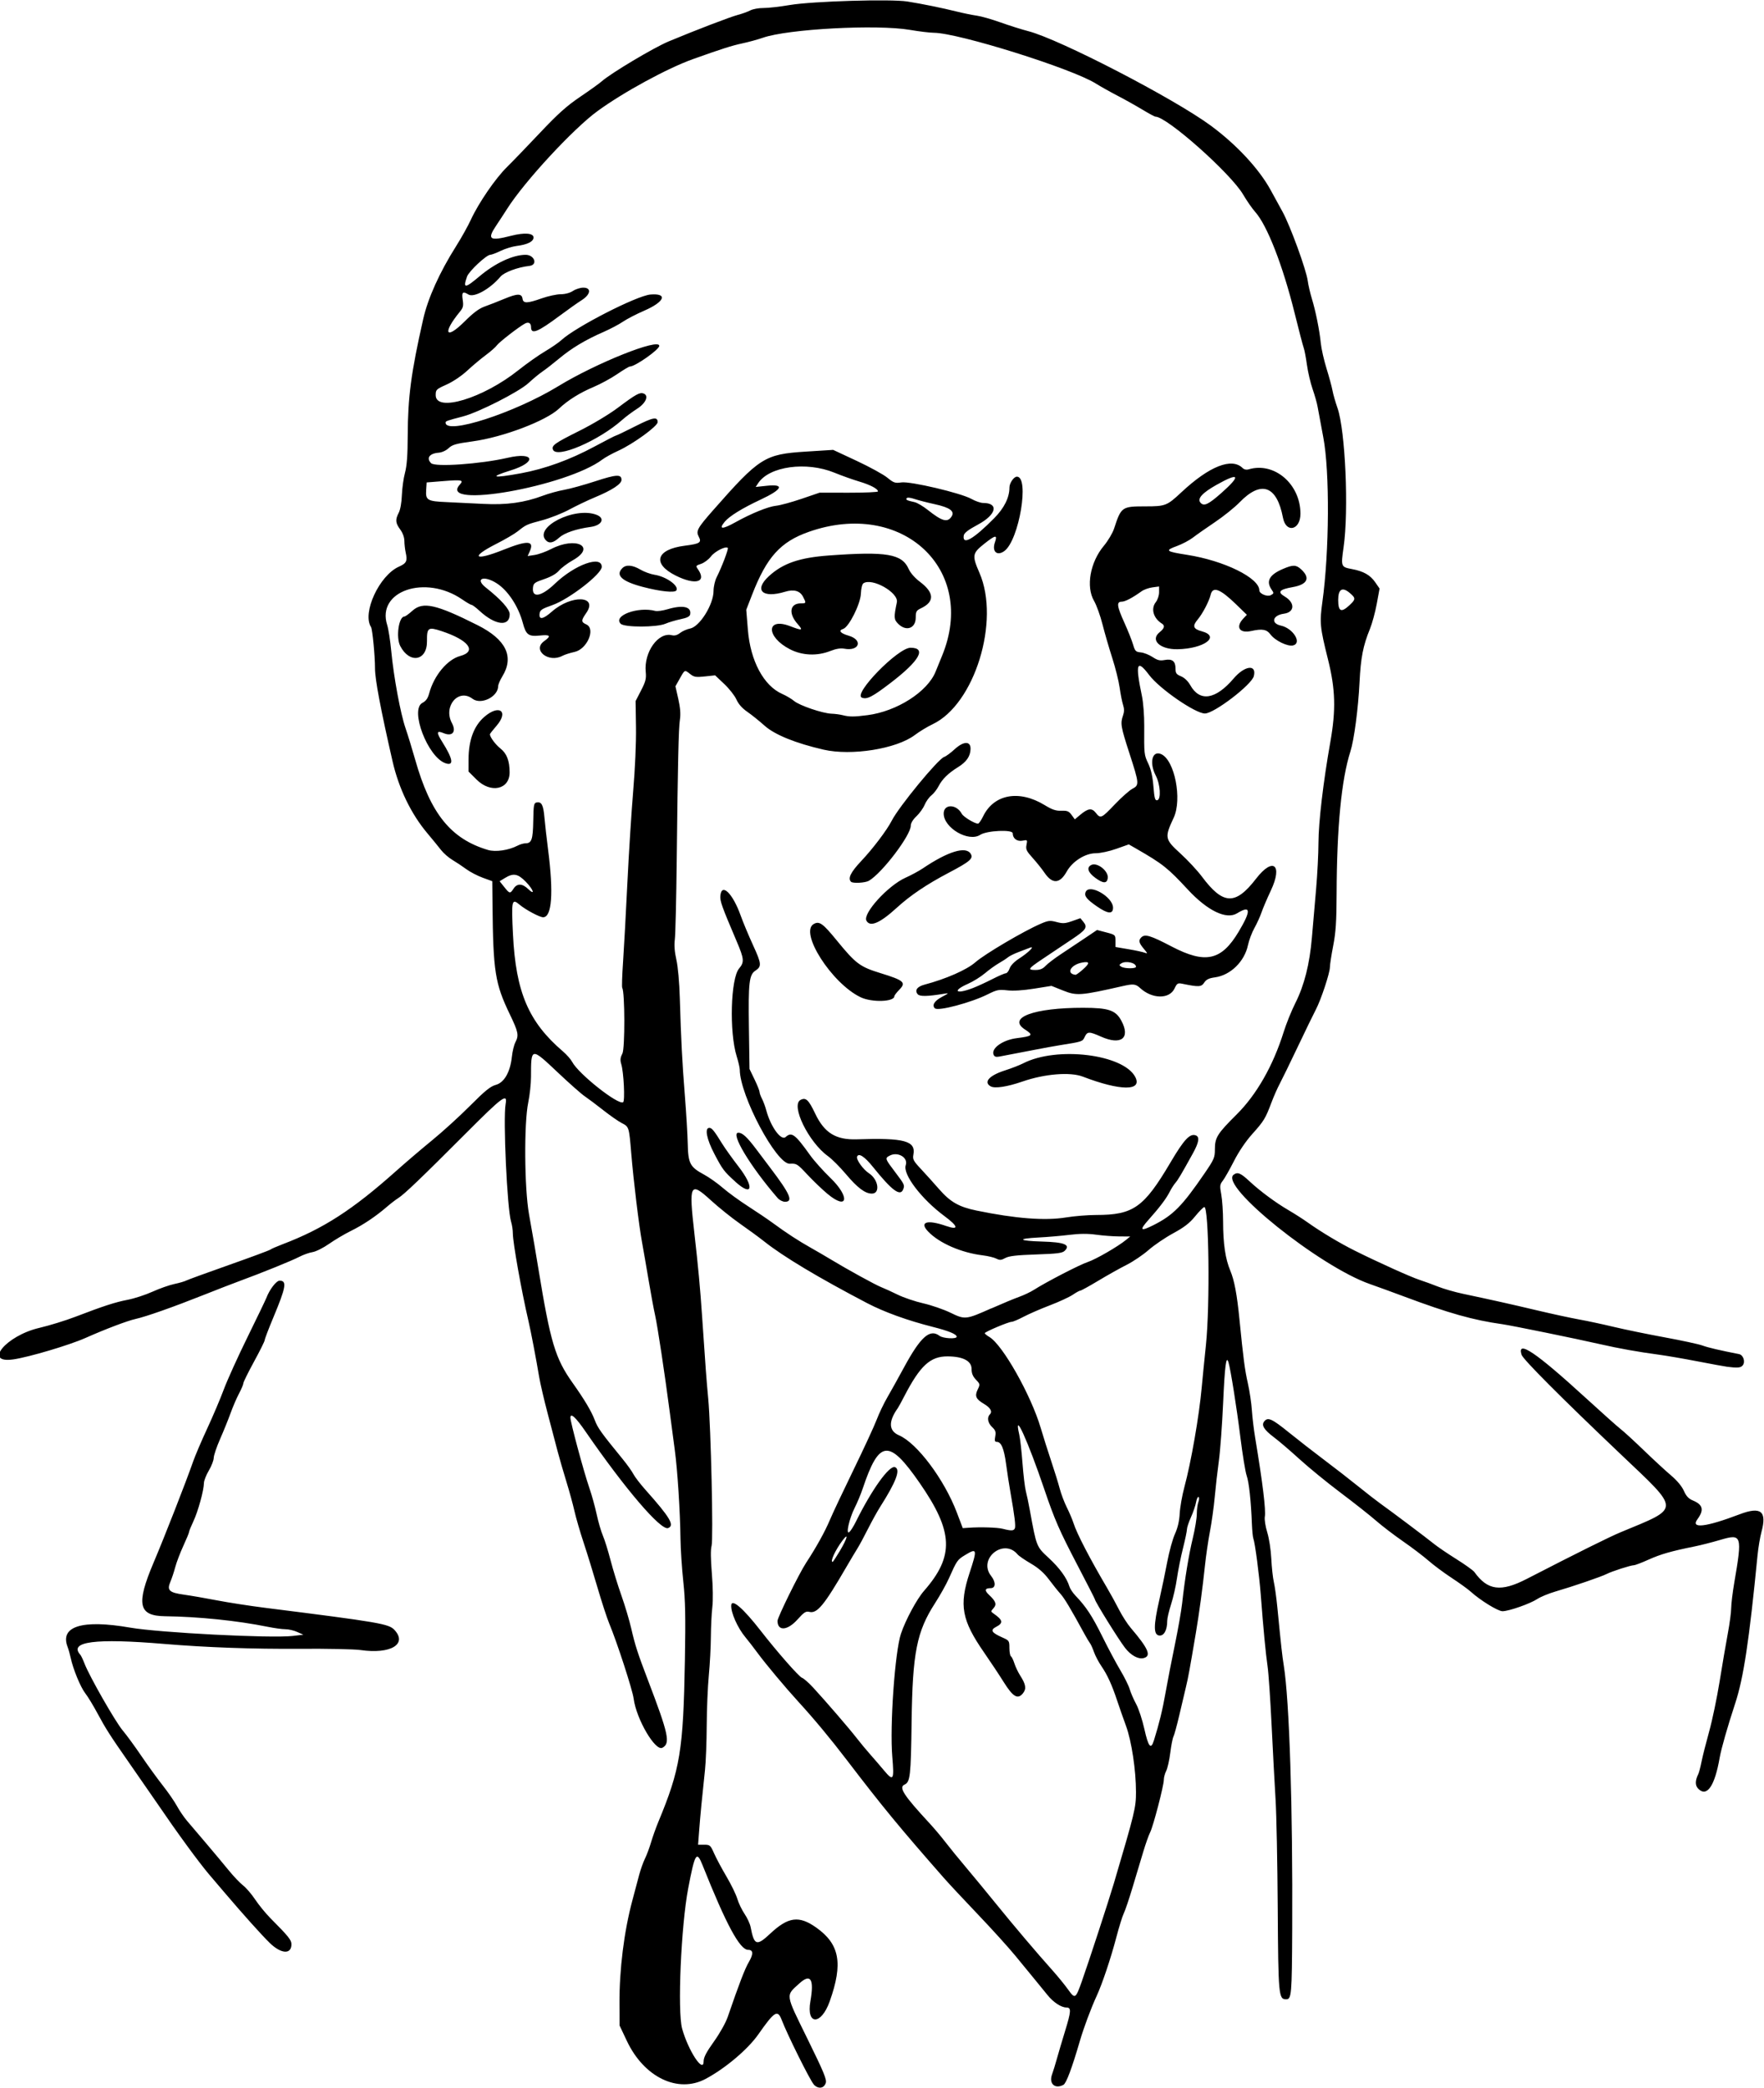 <?xml version="1.0" encoding="UTF-8"?>
<svg version="1.1" viewBox="0 0 160.95 190.5" xmlns="http://www.w3.org/2000/svg">
<path d="m74.248 190.17c-0.326-0.342-2.413-4.54-2.928-5.887-0.367-0.961-0.654-0.783-2.133 1.33-0.956 1.365-3.028 3.113-4.814 4.061-2.52 1.337-5.604-0.15-7.17-3.455l-0.671-1.417-0.01-1.989c-0.016-3.113 0.417-6.589 1.173-9.414 0.21-0.784 0.488-1.83 0.619-2.325s0.37-1.168 0.532-1.496c0.162-0.328 0.414-1.003 0.56-1.5 0.147-0.497 0.446-1.337 0.666-1.866 1.992-4.798 2.273-6.505 2.419-14.713 0.071-4.009 0.042-5.465-0.145-7.2-0.129-1.196-0.244-2.951-0.256-3.9-0.032-2.512-0.274-6.289-0.52-8.1-0.118-0.866-0.324-2.419-0.458-3.45-0.448-3.438-1.117-7.864-1.339-8.85-0.12-0.536-0.389-1.988-0.597-3.225s-0.477-2.79-0.598-3.45c-0.284-1.549-0.776-5.612-0.982-8.1-0.2-2.417-0.2-2.418-0.872-2.763-0.303-0.155-1.058-0.681-1.677-1.169-0.619-0.487-1.372-1.053-1.673-1.257-0.301-0.197-1.403-1.171-2.449-2.159-2.484-2.345-2.471-2.347-2.475 0.379-9e-4 0.619-0.114 1.665-0.251 2.325-0.395 1.9-0.355 7.814 0.069 10.2 0.44 2.476 0.596 3.382 0.852 4.95 1.104 6.747 1.538 8.199 3.12 10.43 1.093 1.54 1.72 2.594 2.028 3.405 0.277 0.728 0.565 1.131 2.554 3.566 0.404 0.495 0.841 1.108 0.971 1.362 0.13 0.254 0.628 0.902 1.107 1.44 2.245 2.517 2.676 3.246 2.061 3.482-0.656 0.252-3.915-3.558-7.537-8.81-0.894-1.3-1.378-1.74-1.378-1.26 0 0.413 1.23 4.974 1.728 6.41 0.215 0.619 0.515 1.699 0.666 2.4 0.152 0.701 0.407 1.579 0.568 1.95 0.161 0.371 0.476 1.384 0.701 2.25 0.225 0.866 0.672 2.317 0.994 3.225 0.322 0.907 0.724 2.257 0.894 3 0.347 1.513 0.59 2.267 1.5 4.65 1.913 5.007 2.09 5.828 1.341 6.228-0.646 0.346-2.379-2.615-2.622-4.482-0.105-0.804-1.518-5.152-2.226-6.847-0.207-0.495-0.691-1.98-1.077-3.3-0.385-1.32-0.959-3.176-1.274-4.125-0.315-0.949-0.687-2.231-0.827-2.85-0.14-0.619-0.473-1.834-0.741-2.7-0.268-0.866-0.629-2.115-0.802-2.775s-0.581-2.212-0.907-3.45-0.671-2.723-0.767-3.3c-0.282-1.686-0.749-4.127-0.975-5.1-0.638-2.74-1.427-7.16-1.427-8 0-0.299-0.072-0.78-0.161-1.068-0.358-1.168-0.739-9.403-0.497-10.744 0.183-1.014-0.273-0.678-3.611 2.667-4.108 4.116-5.634 5.578-6.184 5.923-0.232 0.146-0.7 0.505-1.039 0.798-1.022 0.882-2.165 1.648-3.279 2.197-0.58 0.286-1.481 0.819-2.002 1.185-0.521 0.366-1.196 0.704-1.5 0.751-0.304 0.047-0.857 0.244-1.228 0.438-0.668 0.348-3.445 1.473-5.475 2.217-0.578 0.212-2.029 0.774-3.225 1.25-2.787 1.108-5.273 1.985-6.221 2.194-0.749 0.165-2.759 0.928-4.579 1.737-1.452 0.646-5.151 1.745-6.564 1.95-2.793 0.406-0.693-2.157 2.353-2.871 0.914-0.214 2.387-0.667 3.274-1.007 2.623-1.004 3.649-1.337 4.804-1.56 0.601-0.116 1.617-0.448 2.259-0.738 0.642-0.29 1.534-0.604 1.983-0.699 0.449-0.095 0.938-0.236 1.086-0.314 0.148-0.078 1.903-0.718 3.9-1.422 1.996-0.704 3.697-1.335 3.78-1.403s0.589-0.289 1.125-0.493c3.694-1.403 6.389-3.142 10.35-6.678 0.866-0.773 2.351-2.04 3.3-2.815 0.949-0.775 2.501-2.188 3.45-3.141 1.37-1.376 1.854-1.768 2.352-1.905 0.767-0.211 1.314-1.172 1.461-2.566 0.051-0.481 0.192-1.069 0.314-1.305 0.338-0.654 0.282-0.935-0.513-2.59-1.332-2.771-1.508-3.884-1.568-9.898l-0.022-2.222-0.873-0.318c-0.48-0.175-1.155-0.527-1.5-0.782-0.345-0.254-0.912-0.632-1.259-0.838-0.348-0.206-0.821-0.619-1.05-0.916-0.23-0.298-0.789-0.983-1.243-1.522-1.482-1.761-2.606-4.085-3.173-6.562-1.081-4.718-1.604-7.483-1.602-8.475 0.002-1.122-0.233-3.575-0.362-3.773-0.831-1.28 0.753-4.712 2.543-5.51 0.695-0.31 0.792-0.512 0.619-1.292-0.064-0.289-0.118-0.765-0.12-1.058-3e-3 -0.329-0.148-0.729-0.379-1.042-0.438-0.594-0.464-0.893-0.133-1.532 0.143-0.277 0.259-0.931 0.284-1.605 0.023-0.626 0.151-1.54 0.283-2.032 0.173-0.642 0.244-1.594 0.25-3.375 0.013-3.55 0.309-5.779 1.414-10.656 0.435-1.921 1.497-4.27 3.017-6.675 0.469-0.743 1.071-1.823 1.337-2.4 0.699-1.519 2.237-3.76 3.294-4.8 0.503-0.495 1.857-1.899 3.009-3.12 1.641-1.739 2.435-2.45 3.669-3.285 0.866-0.586 1.744-1.215 1.95-1.399 0.833-0.742 4.754-3.082 6.119-3.652 2.503-1.045 5.628-2.241 6.331-2.425 0.371-0.097 0.872-0.278 1.113-0.403 0.241-0.125 0.781-0.224 1.2-0.22 0.419 0.004 1.504-0.119 2.412-0.273 2.046-0.347 9.221-0.561 10.725-0.32 1.36 0.217 3.172 0.586 4.5 0.916 0.619 0.154 1.445 0.323 1.837 0.376 0.392 0.053 1.37 0.333 2.175 0.62 0.805 0.288 1.936 0.644 2.514 0.793 2.84 0.728 13.301 6.143 16.663 8.625 2.349 1.734 4.394 3.936 5.451 5.865 0.271 0.495 0.761 1.389 1.089 1.987 0.704 1.283 2.159 5.27 2.298 6.295 0.053 0.395 0.221 1.123 0.373 1.618 0.351 1.146 0.702 2.888 0.82 4.075 0.051 0.509 0.287 1.555 0.526 2.325 0.239 0.77 0.482 1.67 0.542 2 0.059 0.33 0.265 1.048 0.456 1.597 0.719 2.063 1.037 9.341 0.555 12.709-0.253 1.765-0.241 1.794 0.772 1.984 1.043 0.195 1.659 0.543 2.108 1.192l0.404 0.583-0.256 1.393c-0.141 0.766-0.422 1.798-0.624 2.293-0.626 1.53-0.838 2.618-0.949 4.875-0.117 2.385-0.495 5.245-0.832 6.3-0.82 2.564-1.237 6.873-1.26 13.007-9e-3 2.528-0.073 3.499-0.311 4.725-0.165 0.849-0.3 1.727-0.3 1.953-6e-4 0.525-0.814 2.978-1.28 3.862-0.197 0.373-0.936 1.893-1.642 3.378s-1.453 3.016-1.659 3.402c-0.206 0.386-0.545 1.154-0.752 1.706-0.548 1.457-0.688 1.687-1.747 2.868-0.593 0.661-1.231 1.603-1.673 2.471-0.393 0.772-0.851 1.578-1.018 1.792-0.274 0.352-0.287 0.473-0.14 1.265 0.089 0.482 0.163 1.589 0.165 2.461 4e-3 2.028 0.205 3.399 0.656 4.477 0.373 0.891 0.611 2.155 0.839 4.458 0.351 3.551 0.488 4.596 0.76 5.796 0.161 0.713 0.328 1.826 0.371 2.475 0.043 0.649 0.179 1.787 0.303 2.529 0.685 4.119 0.987 6.589 0.88 7.2-0.044 0.25 0.054 0.883 0.221 1.425 0.17 0.552 0.33 1.593 0.369 2.4 0.038 0.784 0.142 1.743 0.232 2.132 0.09 0.389 0.235 1.435 0.322 2.325 0.354 3.619 0.436 4.36 0.585 5.293 0.515 3.217 0.824 12.891 0.769 24.07-0.029 5.987-0.063 6.38-0.552 6.38-0.687 0-0.719-0.343-0.769-8.308-0.026-4.134-0.114-8.597-0.197-9.917-0.082-1.32-0.244-4.357-0.36-6.75-0.116-2.393-0.281-4.822-0.369-5.4-0.162-1.077-0.391-3.477-0.622-6.525-0.136-1.798-0.524-4.741-0.677-5.141-0.049-0.127-0.108-0.727-0.132-1.333-0.083-2.115-0.266-3.806-0.477-4.402-0.117-0.33-0.377-1.916-0.577-3.525-0.334-2.682-0.881-6.126-1.08-6.803-0.208-0.708-0.337 0.257-0.489 3.653-0.09 2.021-0.266 4.418-0.391 5.325-0.125 0.907-0.295 2.393-0.377 3.3-0.082 0.907-0.279 2.325-0.438 3.15-0.158 0.825-0.365 2.243-0.459 3.15-0.202 1.944-0.519 4.296-0.82 6.075-0.584 3.455-0.692 4.045-0.907 4.95-0.127 0.536-0.406 1.718-0.619 2.625-0.213 0.907-0.449 1.767-0.524 1.91-0.075 0.143-0.206 0.811-0.29 1.484-0.084 0.673-0.251 1.414-0.371 1.645-0.12 0.231-0.218 0.599-0.218 0.816 0 0.535-0.964 4.234-1.25 4.795-0.126 0.247-0.402 1.023-0.613 1.725-0.211 0.701-0.651 2.166-0.978 3.256s-0.691 2.169-0.81 2.4c-0.118 0.231-0.429 1.229-0.689 2.219-0.505 1.919-1.278 4.218-1.789 5.325-0.508 1.1-1.175 2.887-1.52 4.07-0.735 2.523-1.248 3.895-1.51 4.035-0.777 0.416-1.348-0.109-1.037-0.953 0.097-0.262 0.298-0.916 0.447-1.452 0.149-0.536 0.479-1.65 0.733-2.475 0.567-1.843 0.587-2.175 0.13-2.176-0.478-1e-3 -1.193-0.473-1.735-1.147-0.256-0.318-0.77-0.949-1.144-1.403-0.373-0.454-1.177-1.433-1.785-2.175-0.608-0.743-2.145-2.439-3.415-3.77s-2.656-2.816-3.081-3.3c-4.085-4.654-5.6-6.494-8.889-10.798-1.501-1.964-2.972-3.733-4.422-5.319-1.192-1.303-2.946-3.4-3.709-4.434-0.381-0.516-0.875-1.155-1.097-1.419-0.728-0.866-1.363-2.3-1.303-2.948 0.056-0.603 1.108 0.313 2.674 2.326 1.498 1.927 3.512 4.222 3.78 4.307 0.153 0.049 0.607 0.446 1.009 0.882 1.192 1.295 3.275 3.712 3.963 4.597 0.353 0.454 0.917 1.135 1.254 1.513 0.337 0.379 0.91 1.044 1.273 1.479 0.839 1.005 0.921 0.865 0.739-1.267-0.239-2.803 0.238-9.574 0.791-11.226 0.419-1.252 1.442-3.153 2.101-3.906 2.782-3.175 2.693-5.392-0.394-9.847-2.808-4.051-3.698-3.962-5.201 0.524-0.165 0.492-0.491 1.273-0.724 1.735-0.507 1.004-0.839 2.508-0.491 2.219 0.119-0.099 0.386-0.521 0.592-0.939 1.455-2.94 3.061-5.178 3.575-4.981 0.527 0.202 0.106 1.326-1.356 3.621-0.263 0.412-0.763 1.318-1.112 2.011-0.349 0.694-0.786 1.504-0.972 1.8-0.186 0.296-0.632 1.045-0.992 1.664-2.041 3.514-2.677 4.285-3.388 4.106-0.312-0.078-0.485 0.033-1.077 0.694-0.916 1.023-1.816 1.087-1.825 0.13-3e-3 -0.318 1.974-4.332 2.613-5.305 0.917-1.397 1.72-2.846 2.163-3.9 0.242-0.578 1.213-2.636 2.157-4.575 0.944-1.939 1.896-3.998 2.115-4.576 0.219-0.578 0.654-1.489 0.966-2.025 0.312-0.536 0.999-1.771 1.527-2.745 1.518-2.801 2.36-3.551 3.241-2.884 0.325 0.246 1.566 0.312 1.566 0.084 0-0.232-0.719-0.529-2.175-0.898-2.322-0.589-4.443-1.357-6-2.171-4.45-2.329-7.647-4.244-9.373-5.616-0.453-0.36-1.444-1.087-2.202-1.615-0.758-0.529-1.968-1.5-2.688-2.158-1.891-1.728-2.01-1.491-1.496 2.998 0.347 3.032 0.532 5.024 0.705 7.581 0.339 5.009 0.394 5.748 0.559 7.5 0.247 2.624 0.48 12.874 0.306 13.465-0.092 0.314-0.083 1.198 0.026 2.51 0.101 1.22 0.119 2.442 0.044 3.075-0.068 0.578-0.128 1.792-0.133 2.7-0.005 0.907-0.089 2.494-0.187 3.525-0.098 1.031-0.185 3.09-0.192 4.575-0.008 1.485-0.078 3.308-0.157 4.05-0.297 2.804-0.422 4.092-0.525 5.438l-0.106 1.387h0.556c0.527 0 0.574 0.041 0.907 0.794 0.193 0.437 0.7 1.385 1.127 2.108 0.427 0.723 0.872 1.637 0.989 2.031 0.117 0.395 0.415 1.015 0.662 1.38 0.247 0.364 0.494 0.899 0.55 1.188 0.327 1.697 0.548 1.774 1.786 0.616 1.648-1.542 2.624-1.673 4.193-0.566 2.151 1.519 2.473 3.268 1.241 6.737-0.784 2.207-2.152 2.199-1.763-0.011 0.356-2.021 0.023-2.558-1.005-1.624-1.271 1.154-1.31 0.885 0.732 5.046 1.517 3.091 1.782 3.733 1.671 4.05-0.176 0.502-0.687 0.559-1.102 0.123zm-10.047-2.11c1e-3 -0.357 0.252-0.838 0.939-1.797 0.532-0.743 1.077-1.716 1.26-2.25 1.036-3.017 1.562-4.385 1.921-4.997 0.434-0.74 0.415-1.119-0.056-1.119-0.761 0-1.994-2.287-4.159-7.715-0.545-1.368-0.696-1.128-1.311 2.09-0.657 3.436-0.995 11.261-0.554 12.825 0.574 2.038 1.958 4.127 1.961 2.962zm34.522-7.334c0.587-1.648 2.46-7.379 2.91-8.904 1.911-6.468 2.016-6.901 2.016-8.315 0-2.002-0.4-4.654-0.914-6.054-0.248-0.677-0.608-1.703-0.799-2.281-0.479-1.446-0.901-2.371-1.441-3.156-0.252-0.366-0.558-0.948-0.679-1.292-0.122-0.344-0.281-0.7-0.354-0.789-0.073-0.09-0.299-0.467-0.502-0.838-1.267-2.324-1.837-3.278-2.196-3.675-0.224-0.247-0.7-0.841-1.059-1.32-0.456-0.607-0.956-1.047-1.654-1.454-0.551-0.322-1.092-0.694-1.203-0.828-1.267-1.526-3.646 0.4-2.419 1.959 0.452 0.575 0.43 1.118-0.045 1.118-0.531 0-0.578 0.206-0.14 0.616 0.625 0.585 0.72 0.866 0.408 1.21-0.264 0.291-0.263 0.308 0.026 0.507 0.832 0.576 0.881 0.852 0.212 1.197-0.564 0.291-0.427 0.528 0.555 0.963 0.633 0.28 0.655 0.312 0.655 0.964 0 0.371 0.063 0.713 0.139 0.761 0.076 0.047 0.219 0.338 0.316 0.646 0.097 0.308 0.336 0.808 0.53 1.111 0.52 0.81 0.582 1.209 0.25 1.619-0.474 0.585-0.905 0.332-1.76-1.033-0.412-0.659-1.209-1.859-1.769-2.667-2.065-2.977-2.313-4.328-1.339-7.292 0.717-2.182 0.689-2.291-0.416-1.619-0.699 0.425-0.747 0.495-1.467 2.116-0.238 0.536-0.811 1.561-1.274 2.278-1.668 2.585-2.051 4.524-2.134 10.812-0.066 4.971-0.126 5.499-0.646 5.734-0.551 0.248-0.082 0.973 2.282 3.528 0.42 0.454 1.068 1.222 1.439 1.706 0.371 0.484 1.215 1.52 1.875 2.302 0.66 0.782 1.892 2.275 2.737 3.319 1.623 2.004 3.746 4.508 5.165 6.091 0.468 0.523 1.102 1.299 1.408 1.725 0.661 0.921 0.696 0.9 1.289-0.765zm6.556-21.916c0.49-1.567 0.788-2.789 1.069-4.388 0.174-0.99 0.555-2.947 0.846-4.35s0.591-3.112 0.667-3.8c0.244-2.22 0.603-4.415 0.975-5.95 0.2-0.825 0.363-1.816 0.363-2.203 1e-4 -0.387 0.065-0.873 0.144-1.082 0.079-0.209 0.087-0.415 0.017-0.458-0.07-0.043-0.174 0.174-0.23 0.482-0.056 0.309-0.266 0.924-0.466 1.367-0.201 0.443-0.365 0.937-0.365 1.098 0 0.161-0.164 0.946-0.365 1.744-0.201 0.799-0.446 2.026-0.546 2.727-0.1 0.701-0.34 1.766-0.535 2.367-0.195 0.601-0.354 1.282-0.354 1.515 0 0.847-0.296 1.389-0.73 1.339-0.53-0.061-0.527-0.91 0.013-3.271 0.217-0.949 0.541-2.501 0.72-3.45 0.179-0.949 0.496-2.096 0.703-2.55 0.252-0.551 0.396-1.169 0.433-1.859 0.031-0.569 0.221-1.649 0.423-2.4 0.621-2.306 1.346-6.47 1.584-9.091 0.079-0.866 0.253-2.621 0.387-3.9 0.382-3.632 0.271-12.674-0.154-12.57-0.101 0.025-0.481 0.411-0.844 0.858-0.496 0.61-0.992 0.993-1.99 1.534-0.731 0.397-1.744 1.085-2.25 1.529-0.506 0.444-1.404 1.051-1.994 1.348-0.591 0.297-1.752 0.948-2.581 1.446-0.829 0.498-1.568 0.905-1.642 0.905-0.075 0-0.389 0.172-0.699 0.382-0.31 0.21-1.247 0.643-2.083 0.962-0.836 0.319-1.915 0.788-2.398 1.043-0.483 0.255-0.974 0.463-1.091 0.463-0.288 0-2.456 0.917-2.456 1.038 0 0.053 0.191 0.21 0.424 0.347 1.206 0.713 3.791 5.292 4.679 8.289 0.244 0.825 0.682 2.209 0.973 3.075 0.291 0.866 0.634 1.975 0.762 2.463s0.421 1.265 0.652 1.725c0.23 0.46 0.505 1.107 0.61 1.437 0.302 0.948 1.472 3.203 3.074 5.925 0.316 0.536 0.804 1.426 1.084 1.977 0.281 0.551 0.759 1.294 1.063 1.65 1.622 1.901 1.907 2.572 1.169 2.757-0.488 0.122-1.166-0.255-1.695-0.942-0.605-0.787-2.747-4.238-2.747-4.425 0-0.038-0.72-1.447-1.599-3.13-1.638-3.137-2.078-4.143-3.008-6.886-1.53-4.51-2.837-7.366-2.292-5.006 0.079 0.34 0.211 1.51 0.294 2.599s0.219 2.233 0.302 2.543c0.083 0.31 0.249 1.098 0.368 1.751 0.612 3.355 0.596 3.314 1.729 4.363 0.995 0.921 1.644 1.818 1.882 2.6 0.063 0.206 0.308 0.578 0.546 0.825 0.976 1.018 1.518 1.841 2.45 3.721 0.54 1.089 1.285 2.485 1.656 3.104 0.371 0.619 0.755 1.395 0.852 1.725 0.097 0.33 0.361 0.938 0.586 1.35s0.564 1.442 0.752 2.288c0.36 1.617 0.595 1.903 0.861 1.05zm-28.637-17.33c0.678-1.141 0.815-1.716 0.22-0.92-0.645 0.862-1.143 1.942-0.895 1.942 0.038 0 0.341-0.46 0.675-1.021zm15.956-2.041c0.086-0.225-0.027-1.148-0.396-3.238-0.124-0.701-0.306-1.883-0.405-2.625-0.188-1.412-0.443-2.025-0.844-2.025-0.189 0-0.219-0.104-0.145-0.497 0.076-0.407 0.025-0.562-0.283-0.851-0.399-0.375-0.489-0.879-0.207-1.161 0.253-0.253 0.052-0.608-0.545-0.96-0.732-0.432-0.854-0.713-0.567-1.306 0.228-0.471 0.223-0.5-0.161-0.901-0.285-0.3-0.397-0.58-0.397-0.98 0-0.729-0.787-1.139-2.196-1.144-1.578-6e-3 -2.502 0.85-3.958 3.666-0.254 0.492-0.513 0.965-0.574 1.05-0.877 1.227-0.839 2.079 0.109 2.487 1.645 0.708 4.128 4.023 5.275 7.044l0.541 1.425 0.514-0.036c1.118-0.078 2.641-0.032 3.139 0.096 0.776 0.199 1.009 0.189 1.099-0.047zm-2.152-20.061c0.95-0.422 2.088-0.895 2.528-1.053 0.44-0.157 1.047-0.444 1.35-0.638 1.119-0.715 4.174-2.295 4.912-2.54 0.742-0.246 2.761-1.412 3.513-2.028l0.375-0.307-1.002-5e-3c-0.551-3e-3 -1.496-0.074-2.1-0.158-0.768-0.106-1.504-0.102-2.448 0.014-0.743 0.092-2.008 0.2-2.812 0.241-2.02 0.103-1.834 0.311 0.333 0.371 2.026 0.057 2.603 0.291 2.058 0.836-0.218 0.218-0.649 0.274-2.62 0.341-1.779 0.06-2.469 0.14-2.807 0.324-0.376 0.205-0.509 0.214-0.825 0.053-0.207-0.105-0.763-0.238-1.235-0.296-1.962-0.239-3.964-1.111-4.978-2.169-0.839-0.875-0.095-1.113 1.617-0.517 1.205 0.419 1.153 0.056-0.128-0.892-2.1-1.554-3.824-3.821-3.536-4.648 0.242-0.694-0.727-1.267-1.47-0.869-0.441 0.236-0.431 0.265 0.503 1.498 0.858 1.133 0.883 1.187 0.734 1.576-0.261 0.679-1.026 0.112-2.759-2.046-0.763-0.95-1.307-1.303-1.447-0.939-0.101 0.262 0.547 1.168 1.089 1.523 0.863 0.566 1.044 1.85 0.26 1.85-0.616 0-1.305-0.519-2.374-1.785-0.543-0.644-1.278-1.379-1.633-1.634-1.764-1.267-3.413-4.639-2.506-5.125 0.485-0.259 0.738-0.025 1.343 1.248 0.838 1.76 1.885 2.406 3.797 2.343 4.343-0.144 5.396 0.141 5.163 1.395-0.08 0.429-0.004 0.575 0.683 1.308 0.425 0.454 1.171 1.281 1.657 1.839 1.026 1.176 1.813 1.627 3.418 1.957 3.572 0.736 6.265 0.942 8.175 0.627 0.743-0.122 1.977-0.223 2.744-0.223 3.394-1e-3 4.35-0.678 6.784-4.801 1.236-2.095 1.773-2.665 2.311-2.458 0.361 0.139 0.278 0.645-0.269 1.633-1.086 1.963-1.353 2.412-1.601 2.7-0.142 0.165-0.378 0.536-0.525 0.825-0.311 0.615-0.909 1.405-1.925 2.544-0.861 0.965-0.743 1.086 0.463 0.477 1.791-0.904 2.606-1.731 4.655-4.724 0.87-1.272 0.938-1.429 0.938-2.196 7.5e-4 -1.064 0.225-1.422 1.976-3.161 1.831-1.818 3.336-4.458 4.301-7.538 0.237-0.757 0.717-1.946 1.068-2.642 0.813-1.615 1.3-3.545 1.507-5.967 0.09-1.055 0.261-3.031 0.38-4.393 0.119-1.361 0.218-3.285 0.219-4.275 3e-3 -1.843 0.439-5.543 1.078-9.15 0.526-2.967 0.474-4.826-0.212-7.575-0.731-2.929-0.771-3.339-0.511-5.212 0.64-4.599 0.681-11.915 0.085-15.038-0.228-1.196-0.461-2.445-0.516-2.775-0.055-0.33-0.261-1.06-0.457-1.622-0.196-0.562-0.43-1.564-0.521-2.227-0.091-0.663-0.223-1.357-0.293-1.542-0.071-0.186-0.439-1.592-0.818-3.126-1.083-4.377-2.515-8.056-3.611-9.276-0.268-0.299-0.76-1.007-1.093-1.575-1.13-1.935-6.96-7.111-8-7.111-0.072 0-0.62-0.295-1.217-0.656-0.6-0.361-1.63-0.937-2.29-1.279-0.66-0.342-1.53-0.834-1.945-1.092-2.191-1.372-12.522-4.61-14.766-4.628-0.376-3e-3 -1.359-0.121-2.184-0.263-3.02-0.518-11.135-0.084-13.425 0.718-0.454 0.159-1.298 0.39-1.875 0.513-0.955 0.204-1.904 0.507-4.5 1.435-2.353 0.842-6.342 3.014-8.721 4.75-2.213 1.614-6.654 6.417-8.229 8.9-0.247 0.39-0.703 1.087-1.012 1.548-0.846 1.262-0.6 1.426 1.377 0.92 1.211-0.31 2.036-0.247 2.036 0.157 0 0.369-0.552 0.648-1.522 0.769-0.4 0.05-1.062 0.252-1.47 0.449-0.408 0.198-0.835 0.359-0.949 0.359-0.35 0-1.954 1.5-2.124 1.986-0.386 1.108-0.203 1.106 1.128-0.015 1.434-1.207 3.041-1.959 4.206-1.968 0.822-0.006 1.148 0.925 0.354 1.013-1.06 0.118-2.3 0.579-2.64 0.982-0.954 1.13-2.419 1.942-2.929 1.623-0.508-0.317-0.62-0.213-0.515 0.484 0.083 0.554 0.043 0.723-0.255 1.087-1.619 1.976-1.308 2.624 0.429 0.893 0.794-0.792 1.322-1.185 1.827-1.363 0.391-0.137 1.195-0.452 1.788-0.699 1.204-0.503 1.6-0.506 1.67-0.011 0.063 0.441 0.423 0.433 1.752-0.037 0.578-0.204 1.354-0.373 1.725-0.375 0.417-0.003 0.847-0.118 1.125-0.302 0.247-0.164 0.669-0.298 0.938-0.299 0.767-0.002 0.686 0.621-0.15 1.147-0.351 0.221-1.245 0.854-1.988 1.407-2.037 1.517-2.625 1.751-2.625 1.045 0-0.369-0.228-0.499-0.559-0.321-0.554 0.299-2.352 1.692-2.553 1.978-0.115 0.164-0.568 0.564-1.006 0.888-0.438 0.324-1.201 0.962-1.694 1.419-0.528 0.489-1.305 1.013-1.892 1.277-0.954 0.427-0.996 0.469-0.996 0.972 0 1.592 4.308 0.293 7.531-2.271 0.767-0.61 1.867-1.387 2.444-1.727 0.578-0.34 1.252-0.805 1.5-1.034 1.289-1.192 6.873-4.049 8.116-4.152 1.614-0.134 1.307 0.662-0.569 1.475-0.709 0.307-1.583 0.76-1.943 1.006-0.36 0.247-1.161 0.669-1.779 0.939-1.636 0.714-2.886 1.463-4.023 2.409-0.551 0.459-1.238 0.994-1.527 1.189-0.289 0.195-0.863 0.669-1.276 1.052-0.864 0.802-4.54 2.674-5.999 3.056-1.462 0.382-1.575 0.422-1.575 0.561 0 1.149 6.279-0.879 10.275-3.319 3.476-2.122 9.225-4.419 9.225-3.686 0 0.34-2.2 1.888-2.683 1.888-0.081 0-0.601 0.31-1.155 0.69-0.554 0.379-1.526 0.908-2.159 1.175-1.264 0.533-2.343 1.209-3.152 1.974-1.183 1.119-5.118 2.612-7.875 2.987-1.523 0.208-1.861 0.303-2.195 0.62-0.232 0.221-0.609 0.392-0.915 0.416-0.84 0.067-1.147 0.495-0.685 0.957 0.369 0.369 4.521 0.076 6.976-0.491 2.474-0.572 2.707 0.397 0.277 1.151-2.018 0.627-1.644 0.734 0.924 0.264 2.201-0.402 4.495-1.236 6.753-2.454 1.01-0.544 1.879-0.99 1.931-0.99 0.052 0 0.836-0.376 1.742-0.835 1.656-0.84 2.067-0.917 2.067-0.387 0 0.366-2.251 1.999-3.6 2.61-0.536 0.243-1.185 0.6-1.441 0.794-3.289 2.478-15.054 4.55-13.01 2.292 0.379-0.419 0.206-0.457-1.473-0.323l-1.551 0.124-0.045 0.688c-0.061 0.934 0.106 1.033 1.865 1.107 0.814 0.035 2.324 0.108 3.355 0.163 2.106 0.112 3.75-0.115 5.438-0.75 0.527-0.198 1.392-0.437 1.923-0.53s1.815-0.447 2.853-0.787c1.933-0.632 2.387-0.655 2.387-0.124 0 0.376-0.856 0.937-2.436 1.595-0.638 0.266-1.683 0.765-2.321 1.109-0.638 0.344-1.75 0.784-2.471 0.977-1.442 0.386-1.463 0.395-2.235 1.009-0.296 0.235-1.173 0.749-1.949 1.142-2.44 1.235-2.016 1.606 0.628 0.55 2.254-0.9 2.868-0.854 2.397 0.18l-0.176 0.386 0.643-0.098c0.354-0.054 1.033-0.299 1.508-0.545 2.273-1.175 4.146-0.201 1.972 1.027-0.486 0.274-1.053 0.699-1.26 0.944-0.243 0.287-0.722 0.563-1.352 0.776-0.871 0.296-0.98 0.377-1.024 0.765-0.114 0.994 0.757 0.844 2-0.345 1.819-1.741 4.275-2.624 4.275-1.536 0 0.646-2.967 2.946-4.5 3.487-0.979 0.346-1.131 0.448-1.173 0.791-0.069 0.575 0.322 0.508 1.116-0.191 1.778-1.565 4.247-1.474 3.145 0.116-0.485 0.7-0.484 0.827 0.006 1.05 0.869 0.396 0.074 2.256-1.072 2.507-0.414 0.09-0.913 0.25-1.109 0.355-1.276 0.684-2.791-0.539-1.662-1.343 0.666-0.474 0.557-0.607-0.412-0.506-1.017 0.106-1.253-0.069-1.539-1.142-0.407-1.526-1.362-2.976-2.391-3.629-1.188-0.754-2.016-0.423-0.982 0.394 1.383 1.092 2.174 1.977 2.174 2.43 0 1.171-1.315 1.023-2.756-0.31-0.32-0.296-0.642-0.538-0.716-0.538-0.074 0-0.461-0.224-0.86-0.499-3.356-2.308-7.842-0.777-6.845 2.336 0.112 0.351 0.278 1.414 0.368 2.362 0.227 2.382 0.841 5.703 1.305 7.05 0.213 0.619 0.606 1.901 0.875 2.85 1.397 4.941 3.251 7.245 6.643 8.257 0.693 0.207 1.888 0.033 2.706-0.394 0.223-0.117 0.55-0.212 0.725-0.213 0.557-0.002 0.675-0.346 0.704-2.052 0.024-1.447 0.057-1.626 0.306-1.674 0.453-0.087 0.616 0.226 0.715 1.369 0.051 0.594 0.201 1.913 0.332 2.932 0.511 3.968 0.349 6.173-0.454 6.173-0.314 0-1.593-0.682-2.134-1.138-0.729-0.613-0.769-0.434-0.614 2.716 0.26 5.257 1.423 7.979 4.555 10.658 0.342 0.292 0.722 0.724 0.846 0.96 0.572 1.09 4.196 3.96 4.648 3.68 0.184-0.114 0.056-2.735-0.17-3.48-0.112-0.369-0.088-0.589 0.104-0.96 0.242-0.467 0.23-5.604-0.014-5.999-0.044-0.071-0.011-1.126 0.074-2.346 0.084-1.22 0.26-4.445 0.392-7.168s0.371-6.513 0.532-8.423c0.174-2.06 0.279-4.441 0.257-5.85l-0.037-2.374 0.498-0.966c0.422-0.817 0.488-1.08 0.427-1.706-0.173-1.803 1.147-3.647 2.387-3.335 0.247 0.062 0.491-0.006 0.749-0.209 0.21-0.165 0.618-0.345 0.905-0.399 0.879-0.165 2.147-2.195 2.147-3.436 0-0.377 0.127-0.936 0.282-1.242 0.466-0.92 1.103-2.597 1.018-2.682-0.188-0.188-1.185 0.317-1.538 0.78-0.212 0.278-0.616 0.581-0.899 0.675-0.488 0.161-0.502 0.185-0.288 0.491 0.83 1.185-0.215 1.486-2.023 0.582-2.188-1.094-1.793-2.396 0.827-2.728 1.374-0.174 1.556-0.292 1.273-0.82-0.275-0.513-0.131-0.779 1.292-2.397 4.251-4.834 4.718-5.13 8.46-5.367l2.51-0.159 2.148 1.003c1.181 0.552 2.438 1.241 2.792 1.531 0.581 0.476 0.708 0.519 1.283 0.435 0.818-0.119 5.424 0.965 6.389 1.504 0.364 0.204 0.844 0.37 1.065 0.37 1.461 0 1.223 1.062-0.44 1.959-0.925 0.499-1.288 0.777-1.323 1.015-0.134 0.918 0.874 0.343 2.78-1.584 0.917-0.927 1.392-1.885 1.392-2.808 0-0.399 0.402-0.981 0.678-0.981 1.171 0 0.201 5.787-1.136 6.78-0.669 0.497-1.161 0.054-0.869-0.783 0.25-0.716 0.065-0.694-0.955 0.113-1.116 0.884-1.148 1.072-0.453 2.673 1.905 4.388-0.45 11.993-4.273 13.802-0.472 0.223-1.209 0.671-1.637 0.994-1.664 1.256-5.766 1.912-8.31 1.329-2.545-0.584-4.457-1.358-5.375-2.177-0.494-0.441-1.214-1.019-1.601-1.285-0.459-0.316-0.799-0.702-0.981-1.113-0.153-0.347-0.654-0.985-1.112-1.418l-0.833-0.788-0.934 0.1c-0.812 0.087-0.987 0.059-1.333-0.213-0.521-0.41-0.489-0.423-0.952 0.399l-0.401 0.713 0.26 1.148c0.179 0.79 0.226 1.375 0.151 1.875-0.125 0.837-0.193 3.814-0.294 12.877-0.039 3.547-0.117 6.793-0.173 7.212-0.067 0.504-0.02 1.122 0.141 1.828 0.144 0.632 0.272 2.063 0.315 3.513 0.113 3.839 0.216 5.827 0.461 8.897 0.125 1.567 0.243 3.538 0.261 4.378 0.04 1.816 0.206 2.131 1.488 2.822 0.459 0.247 1.23 0.793 1.714 1.213s1.52 1.174 2.304 1.677c0.784 0.503 1.821 1.206 2.306 1.562 1.195 0.879 2.295 1.595 3.413 2.223 0.515 0.289 1.311 0.753 1.771 1.032 1.502 0.912 4.124 2.355 4.66 2.564 0.289 0.113 0.964 0.421 1.5 0.685s1.584 0.619 2.329 0.789c0.744 0.17 1.858 0.553 2.475 0.852 1.347 0.651 1.398 0.646 3.743-0.395zm-19.49-10.07c-2.52-2.914-4.353-5.963-3.584-5.963 0.369 0 0.794 0.394 1.643 1.524 0.454 0.605 1.025 1.363 1.268 1.683 1.813 2.388 2.119 3.093 1.341 3.093-0.207 0-0.507-0.152-0.668-0.338zm4.548-0.381c-0.484-0.404-1.31-1.195-1.837-1.76-0.92-0.985-0.983-1.025-1.605-0.992-1.213 0.063-4.55-6.212-4.564-8.581-1e-3 -0.176-0.128-0.727-0.282-1.222-0.687-2.207-0.553-7.092 0.22-8.011 0.489-0.581 0.463-0.87-0.218-2.471-1.375-3.232-1.537-3.684-1.49-4.172 0.115-1.202 1.128-0.212 1.851 1.81 0.217 0.609 0.729 1.832 1.136 2.72 0.772 1.683 0.794 1.928 0.205 2.314-0.565 0.37-0.647 1.092-0.588 5.164l0.055 3.804 0.457 0.949c0.252 0.522 0.458 1.037 0.458 1.145 4.5e-4 0.108 0.101 0.388 0.223 0.622s0.297 0.706 0.389 1.05c0.403 1.507 1.355 2.817 1.771 2.44 0.546-0.494 0.861-0.259 2.236 1.667 0.354 0.497 1.185 1.426 1.846 2.064 1.817 1.757 1.594 3.008-0.261 1.46zm-8.416-1.119c-1.031-0.932-1.164-1.109-1.91-2.536-0.704-1.34-0.903-2.37-0.46-2.37 0.235 0 0.433 0.244 1.178 1.451 0.264 0.427 0.935 1.365 1.492 2.085 1.469 1.899 1.273 2.797-0.299 1.376zm23.306-8.691c-0.69-0.386-0.136-1 1.32-1.463 0.572-0.182 1.314-0.471 1.65-0.643 3.071-1.573 9.144-0.829 10.221 1.253 0.669 1.293-1.363 1.277-4.792-0.038-1.149-0.441-3.478-0.252-5.493 0.446-1.4 0.484-2.527 0.657-2.905 0.445zm0.258-2.901c-0.223-0.58 0.846-1.337 2.115-1.497 1.463-0.185 1.549-0.274 0.756-0.788-1.657-1.074 0.796-1.989 5.315-1.984 2.328 0.003 2.966 0.222 3.484 1.195 0.84 1.578-0.032 2.25-1.864 1.437-1.09-0.484-1.246-0.481-1.489 0.027-0.206 0.43-0.18 0.421-2.294 0.76-0.495 0.079-1.474 0.257-2.175 0.395-1.223 0.241-2.461 0.478-3.336 0.64-0.299 0.055-0.438 0.005-0.511-0.186zm-5.352-4.218c-0.282-0.282-0.051-0.671 0.613-1.028 0.703-0.378 0.706-0.382 0.188-0.298-1.499 0.245-2.189 0.255-2.371 0.035-0.293-0.353-0.049-0.693 0.624-0.872 1.975-0.524 3.858-1.354 4.647-2.046 0.851-0.747 4.404-2.841 5.946-3.505 0.706-0.304 0.861-0.321 1.458-0.161 0.567 0.152 0.781 0.139 1.419-0.086l0.751-0.265 0.286 0.351c0.387 0.477 0.234 0.711-1.01 1.543-0.564 0.377-1.194 0.799-1.4 0.937-0.206 0.138-0.827 0.555-1.38 0.925-1.262 0.845-1.339 0.968-0.605 0.968 0.43 0 0.676-0.1 0.94-0.38 0.197-0.209 0.833-0.693 1.414-1.076 0.581-0.382 1.556-1.032 2.166-1.443l1.11-0.748 0.84 0.22c0.828 0.217 0.84 0.228 0.84 0.774v0.556c0 0.002 0.54 0.094 1.2 0.206s1.335 0.259 1.5 0.327c0.251 0.103 0.232 0.043-0.113-0.368-0.453-0.54-0.504-0.767-0.233-1.038 0.333-0.333 0.829-0.185 2.766 0.827 3.091 1.614 4.544 1.293 6.121-1.349 1.158-1.94 1.115-2.453-0.142-1.679-0.978 0.602-2.701-0.228-4.497-2.166-1.833-1.978-2.29-2.34-4.719-3.737l-0.666-0.383-1.14 0.404c-0.65 0.232-1.46 0.404-1.883 0.404-0.952 0-2.12 0.738-2.64 1.668-0.632 1.13-1.312 1.167-2.03 0.11-0.232-0.342-0.717-0.948-1.078-1.348-0.569-0.63-0.644-0.79-0.562-1.197 0.091-0.456 0.08-0.468-0.35-0.381-0.507 0.102-0.906-0.194-0.906-0.67 0-0.365-2.363-0.256-2.967 0.137-1.065 0.693-3.333-0.628-3.333-1.942 0-0.892 1.169-0.876 1.65 0.023 0.151 0.282 1.169 0.9 1.481 0.9 0.078 0 0.288-0.299 0.465-0.665 0.981-2.027 3.285-2.448 5.615-1.028 0.688 0.419 1.028 0.535 1.524 0.516 0.536-0.02 0.686 0.041 0.934 0.38l0.295 0.405 0.468-0.393c0.737-0.62 1.074-0.669 1.441-0.208 0.443 0.556 0.504 0.529 1.743-0.768 0.611-0.639 1.33-1.278 1.598-1.418 0.643-0.337 0.633-0.459-0.263-3.224-0.797-2.462-0.843-2.734-0.587-3.469 0.116-0.334 0.117-0.609 3e-3 -0.96-0.088-0.271-0.229-0.982-0.313-1.581-0.084-0.599-0.387-1.814-0.673-2.7-0.286-0.886-0.687-2.265-0.89-3.066-0.203-0.801-0.549-1.762-0.768-2.136-0.76-1.297-0.365-3.532 0.889-5.032 0.379-0.453 0.8-1.162 0.935-1.575 0.65-1.988 0.703-2.026 2.879-2.026 1.803-6e-4 1.951-0.059 3.25-1.274 2.558-2.394 4.615-3.207 5.607-2.215 0.127 0.127 0.34 0.174 0.528 0.117 2.343-0.715 4.74 1.329 4.74 4.044 0 1.504-1.321 1.806-1.595 0.365-0.558-2.933-1.984-3.441-3.955-1.407-0.454 0.468-1.466 1.282-2.25 1.809-0.784 0.527-1.688 1.161-2.01 1.41-0.322 0.249-0.983 0.598-1.47 0.775-1.115 0.406-1.012 0.494 0.93 0.798 3.396 0.532 6.6 2.108 6.6 3.246 0 0.303 0.725 0.607 1.043 0.436 0.289-0.155 0.296-0.193 0.085-0.494-0.543-0.775-0.226-1.364 1.021-1.899 0.921-0.395 1.196-0.391 1.655 0.027 0.874 0.794 0.595 1.391-0.761 1.629-1.221 0.214-1.42 0.45-0.727 0.859 0.955 0.564 0.916 1.434-0.071 1.567-1.042 0.14-1.23 0.878-0.277 1.087 1.117 0.245 1.948 1.598 1.111 1.808-0.491 0.123-1.648-0.44-2.066-1.005-0.342-0.462-0.75-0.534-1.763-0.309-1.062 0.236-1.443-0.361-0.72-1.131l0.33-0.351-0.981-0.953c-1.459-1.416-2.131-1.67-2.322-0.876-0.146 0.607-0.733 1.727-1.188 2.268-0.498 0.592-0.403 0.858 0.382 1.069 1.728 0.465 0.203 1.59-2.217 1.635-1.607 0.03-2.522-0.843-1.631-1.554 0.436-0.348 0.502-0.601 0.205-0.786-0.776-0.483-1.026-1.358-0.557-1.954 0.17-0.216 0.3-0.609 0.3-0.906v-0.525l-0.606 0.081c-0.333 0.045-0.779 0.205-0.991 0.357-0.851 0.61-1.495 0.946-1.816 0.949-0.489 0.004-0.436 0.408 0.251 1.927 0.324 0.715 0.678 1.605 0.787 1.976 0.18 0.61 0.248 0.68 0.706 0.723 0.279 0.027 0.761 0.217 1.072 0.422 0.454 0.3 0.671 0.354 1.107 0.272 0.687-0.129 0.989 0.107 0.989 0.774 0 0.431 0.073 0.535 0.507 0.716 0.314 0.131 0.634 0.438 0.841 0.807 0.871 1.55 2.303 1.327 3.965-0.619 1.01-1.182 2.11-1.307 1.834-0.209-0.199 0.793-3.625 3.412-4.464 3.412-0.872 1.5e-4 -4.133-2.248-5.08-3.502-1.141-1.512-1.292-1.077-0.664 1.919 0.121 0.576 0.214 1.784 0.208 2.7-0.016 2.621-0.013 2.647 0.369 3.454 0.249 0.527 0.396 1.177 0.469 2.079 0.089 1.094 0.147 1.305 0.348 1.264 0.366-0.075 0.286-1.444-0.132-2.246-0.62-1.189-0.326-2.333 0.502-1.956 1.222 0.557 1.917 4.117 1.132 5.796-0.845 1.807-0.817 1.961 0.602 3.254 0.671 0.612 1.554 1.56 1.962 2.106 1.948 2.608 3.062 2.654 4.955 0.2 1.546-2.004 2.457-1.274 1.347 1.081-0.343 0.729-0.727 1.629-0.853 2-0.126 0.371-0.417 1.012-0.648 1.425-0.23 0.412-0.495 1.114-0.588 1.559-0.312 1.493-1.592 2.745-3.006 2.94-0.561 0.077-0.799 0.194-0.988 0.482-0.261 0.399-0.489 0.411-1.975 0.107-0.442-0.09-0.502-0.055-0.736 0.436-0.468 0.981-2.041 0.958-3.132-0.047-0.409-0.377-0.619-0.401-1.575-0.184-3.883 0.881-4.216 0.905-5.48 0.4l-1.037-0.415-1.589 0.253c-1.022 0.163-1.894 0.217-2.444 0.153-0.767-0.09-0.952-0.052-1.79 0.367-1.502 0.754-4.525 1.556-4.805 1.276zm3.425-1.835c0.412-0.157 1.222-0.528 1.8-0.824 0.578-0.296 1.138-0.539 1.245-0.54 0.107-4.5e-4 0.265-0.2 0.349-0.443 0.094-0.271 0.432-0.62 0.871-0.902 0.849-0.545 1.49-1.188 0.985-0.989-0.165 0.065-0.629 0.243-1.032 0.394-0.402 0.152-0.841 0.368-0.975 0.481s-0.503 0.354-0.821 0.535c-0.318 0.181-0.892 0.594-1.275 0.918s-1.079 0.757-1.546 0.963c-1.471 0.65-1.137 0.99 0.399 0.406zm10.045-1.68c0.69-0.606 0.681-0.796-0.032-0.663-1.054 0.196-1.499 1.018-0.605 1.117 0.059 0.006 0.346-0.198 0.637-0.454zm4.88-0.28c0-0.367-0.933-0.576-1.35-0.303-0.2 0.131-0.2 0.164 0 0.295 0.291 0.191 1.35 0.197 1.35 0.008zm7.793-43.226c1.823-1.617 1.644-1.918-0.443-0.743-1.301 0.733-1.776 1.256-1.474 1.62 0.309 0.372 0.719 0.185 1.916-0.877zm-32.915 46.01c-2.644-1.263-5.639-5.959-4.268-6.693 0.506-0.271 0.817-0.047 2.081 1.499 1.751 2.142 2.116 2.414 4.021 3 2.106 0.648 2.334 0.848 1.705 1.491-0.255 0.261-0.464 0.533-0.464 0.604 0 0.522-2.052 0.587-3.075 0.098zm0.525-6.988c-0.351-0.656 1.964-3.2 3.566-3.919 0.518-0.232 1.226-0.615 1.575-0.85 2.291-1.546 3.925-2.049 4.368-1.344 0.274 0.437-0.042 0.711-2.024 1.754-1.991 1.048-3.484 2.055-4.706 3.172-1.548 1.416-2.449 1.801-2.778 1.186zm21.016-1.313c-0.917-0.637-1.155-0.939-1.019-1.292 0.314-0.818 2.504 0.427 2.504 1.424 0 0.611-0.475 0.569-1.484-0.132zm-22.42-2.238c-0.308-0.308-0.032-0.871 0.927-1.887 1.067-1.131 2.35-2.827 2.788-3.685 0.658-1.29 4.242-5.646 4.788-5.819 0.16-0.051 0.582-0.36 0.936-0.686 0.843-0.777 1.5-0.78 1.465-0.006-0.03 0.657-0.379 1.154-1.144 1.628-0.886 0.549-1.439 1.09-1.768 1.73-0.155 0.302-0.453 0.683-0.663 0.848-0.209 0.165-0.486 0.551-0.614 0.859s-0.465 0.778-0.749 1.045c-0.317 0.298-0.515 0.627-0.515 0.856 0 0.879-2.607 4.313-3.816 5.025-0.33 0.195-1.468 0.259-1.634 0.093zm22.285-0.359c-0.671-0.494-0.813-0.938-0.373-1.168 0.543-0.285 1.604 0.555 1.512 1.198-0.072 0.509-0.419 0.5-1.14-0.03zm-56.456-8.97-0.729-0.728 0.002-1.109c0.003-1.734 0.481-3.037 1.419-3.86 1.366-1.199 2.292-0.542 1.13 0.801-0.33 0.381-0.6 0.726-0.6 0.767 0 0.256 0.509 0.946 0.958 1.297 0.579 0.453 0.84 1.129 0.841 2.181 2e-3 1.573-1.727 1.946-3.021 0.652zm-2.829-1.483c-1.617-0.544-3.282-4.902-2.106-5.511 0.322-0.166 0.492-0.405 0.615-0.864 0.439-1.632 1.655-3.095 2.834-3.412 1.552-0.418 0.768-1.457-1.715-2.272-1.217-0.4-1.331-0.319-1.319 0.931 0.017 1.794-1.587 2.08-2.438 0.434-0.409-0.791-0.14-2.694 0.381-2.694 0.08 0 0.407-0.236 0.727-0.525 0.951-0.859 2.148-0.595 5.945 1.314 2.61 1.312 3.365 2.882 2.254 4.686-0.203 0.33-0.372 0.729-0.374 0.886-0.016 0.97-1.568 1.728-2.341 1.143-1.289-0.975-2.696 0.692-1.876 2.224 0.42 0.786 0.046 1.247-0.746 0.919-0.665-0.275-0.698-0.093-0.142 0.789 0.991 1.572 1.09 2.219 0.299 1.952zm15.986-12.724c-0.736-0.736 1.571-1.594 3.156-1.174 0.174 0.046 0.676-0.023 1.115-0.153 1.401-0.416 2.201-0.235 2.067 0.468-0.037 0.193-0.285 0.318-0.875 0.44-0.453 0.094-1.074 0.28-1.381 0.412-0.786 0.341-3.743 0.345-4.082 0.006zm2.025-3.362c-1.92-0.503-2.53-1.062-1.875-1.716 0.338-0.338 0.919-0.291 1.645 0.134 0.347 0.204 0.927 0.415 1.288 0.471 1.068 0.164 2.253 1.01 1.996 1.427-0.147 0.238-1.458 0.102-3.053-0.316zm-8.831-4.232c-1.186-1.186 2.574-3.115 4.586-2.354 0.834 0.315 0.516 0.97-0.541 1.114-1.321 0.18-2.387 0.546-2.868 0.984-0.509 0.464-0.887 0.546-1.178 0.255zm0.624-8.297c-0.143-0.374 0.153-0.585 2.386-1.701 1.252-0.625 2.725-1.51 3.56-2.136 1.619-1.215 1.98-1.414 2.325-1.281 0.504 0.193 0.207 0.884-0.6 1.396-0.412 0.261-1.02 0.715-1.35 1.008-2.152 1.913-5.996 3.563-6.322 2.715zm-3.593 40.052c0.319-0.487 0.791-0.477 1.318 0.028 0.688 0.659 0.497 0.061-0.211-0.66-0.717-0.731-1.127-0.805-1.887-0.341l-0.493 0.301 0.418 0.524c0.498 0.625 0.538 0.632 0.854 0.149zm32.289-15.824c2.69-0.35 5.481-2.134 6.219-3.976 0.132-0.33 0.394-0.971 0.581-1.425 3.264-7.897-3.633-14.323-12.155-11.324-2.583 0.909-3.837 2.299-5.169 5.729l-0.536 1.38 0.149 1.834c0.23 2.841 1.449 5.111 3.142 5.85 0.361 0.158 0.846 0.446 1.077 0.64 0.491 0.413 2.611 1.132 3.413 1.158 0.304 0.01 0.756 0.069 1.003 0.132 0.632 0.161 1.045 0.161 2.275 0.001zm-0.512-1.6c-0.823-0.332 3.294-4.551 4.44-4.551 1.487 0 0.827 1.18-1.778 3.178-1.703 1.306-2.197 1.561-2.663 1.373zm-6.563-4.414c-2.195-1.128-2.187-2.95 0.009-2.109 1.138 0.436 1.224 0.41 0.683-0.205-0.848-0.965-0.7-1.872 0.305-1.872 0.495 0 0.502-0.02 0.199-0.605-0.283-0.546-0.836-0.7-1.638-0.456-2.069 0.631-2.873-0.139-1.48-1.418 1.279-1.174 2.782-1.693 5.476-1.89 5.266-0.384 6.669-0.147 7.281 1.232 0.159 0.358 0.562 0.819 1.014 1.159 1.334 1.002 1.37 1.829 0.107 2.427-0.422 0.2-0.475 0.296-0.478 0.857-5e-3 0.982-0.874 1.286-1.6 0.56-0.396-0.396-0.408-0.588-0.122-1.963 0.183-0.88-2.263-2.269-3.053-1.733-0.114 0.077-0.21 0.476-0.229 0.944-0.038 0.948-1.093 3.05-1.613 3.215-0.465 0.148-0.266 0.398 0.494 0.619 1.341 0.391 0.983 1.446-0.402 1.186-0.332-0.062-0.751 0.007-1.268 0.211-1.209 0.477-2.561 0.418-3.685-0.159zm51.059-4.022c0.578-0.54 0.579-0.643 5e-3 -1.126-0.668-0.562-1.039-0.333-1.039 0.641 0 1.073 0.269 1.199 1.034 0.485zm-56.019-7.572c1.456-0.807 2.987-1.427 3.703-1.499 0.364-0.037 1.404-0.32 2.312-0.629l1.65-0.563 2.663 0.003c1.464 0.002 2.663-0.051 2.663-0.117 0-0.236-0.691-0.6-1.725-0.908-0.578-0.172-1.59-0.533-2.25-0.803-2.561-1.045-5.934-0.583-6.949 0.951l-0.233 0.352 1.003-0.107c1.675-0.179 1.453 0.323-0.56 1.265-1.674 0.784-2.853 1.512-3.271 2.022-0.576 0.702-0.231 0.713 0.995 0.034zm19.7-0.503c0.327-0.493-0.135-0.835-1.544-1.141-0.655-0.142-1.477-0.354-1.826-0.471-0.385-0.129-0.668-0.156-0.722-0.069-0.092 0.148 0.018 0.202 0.73 0.359 0.233 0.051 0.773 0.37 1.2 0.709 1.3 1.032 1.791 1.171 2.161 0.613zm-62.221 130.11c-0.753-0.736-2.392-2.565-4.145-4.624-0.396-0.465-1.028-1.207-1.405-1.65-0.377-0.443-1.228-1.549-1.891-2.459-1.157-1.587-1.581-2.191-3.527-5.021-0.482-0.701-1.348-1.95-1.923-2.775-1.653-2.369-2.062-3.01-2.808-4.399-0.384-0.716-0.884-1.538-1.111-1.827-0.431-0.549-1.112-2.2-1.33-3.225-0.07-0.33-0.2-0.79-0.289-1.022-0.715-1.874 1.346-2.507 5.7-1.75 2.683 0.466 12.873 0.989 14.839 0.762l0.975-0.113-0.558-0.251c-0.305-0.14-0.793-0.25-1.082-0.25-0.289 0-1.017-0.1-1.617-0.222-2.75-0.559-6.309-0.925-9.377-0.964-2.418-0.031-2.642-1.09-1.031-4.889 1.015-2.393 2.963-7.374 3.608-9.225 0.187-0.536 0.763-1.886 1.28-3 0.517-1.114 1.201-2.723 1.519-3.577 0.318-0.854 1.294-3.008 2.169-4.787 0.875-1.779 1.649-3.39 1.721-3.578 0.289-0.761 0.903-1.558 1.2-1.558 0.692 0 0.593 0.575-0.591 3.408-0.421 1.008-0.766 1.914-0.766 2.013s-0.439 0.982-0.975 1.963c-0.536 0.981-0.975 1.871-0.975 1.977 0 0.107-0.176 0.525-0.391 0.929s-0.562 1.207-0.77 1.785-0.64 1.644-0.959 2.369c-0.319 0.726-0.581 1.502-0.583 1.725-0.001 0.223-0.203 0.743-0.447 1.156-0.245 0.412-0.446 0.927-0.447 1.143-0.004 0.65-0.541 2.597-0.96 3.483-0.216 0.457-0.393 0.892-0.393 0.968 0 0.076-0.236 0.648-0.523 1.271s-0.619 1.493-0.737 1.934c-0.117 0.44-0.318 1.045-0.445 1.343-0.336 0.787-0.118 0.992 1.255 1.183 0.619 0.086 1.969 0.319 3 0.518 1.031 0.199 2.989 0.502 4.35 0.674 10.487 1.322 11.317 1.464 11.835 2.02 1.215 1.302-0.356 2.235-3.093 1.838-0.559-0.081-3.042-0.133-5.517-0.115-4.281 0.031-8.586-0.123-12.375-0.442-6.322-0.533-8.754-0.219-7.673 0.989 0.07 0.078 0.245 0.446 0.388 0.818 0.447 1.157 2.806 5.288 3.47 6.075 0.348 0.412 1.114 1.459 1.702 2.325 0.589 0.866 1.469 2.081 1.957 2.7 0.488 0.619 1.07 1.462 1.295 1.875s0.637 1.02 0.917 1.35 1.062 1.25 1.739 2.045c0.676 0.795 1.6 1.901 2.054 2.458 0.453 0.557 1.05 1.185 1.326 1.396 0.276 0.211 0.775 0.792 1.108 1.292 0.333 0.5 0.952 1.257 1.374 1.683 1.675 1.687 1.93 2.003 1.93 2.395 0 0.954-0.947 0.888-1.998-0.139zm130.36-14.05c-0.299-0.299-0.297-0.741 6e-3 -1.348 0.062-0.124 0.193-0.63 0.292-1.125 0.099-0.495 0.412-1.732 0.695-2.749s0.713-3.076 0.955-4.575c0.241-1.499 0.577-3.463 0.746-4.363 0.169-0.901 0.308-1.947 0.309-2.325 2e-3 -0.378 0.129-1.43 0.285-2.337 0.739-4.308 0.688-4.464-1.278-3.884-0.733 0.217-1.772 0.482-2.308 0.591-2.156 0.435-3.127 0.712-4.219 1.203-0.629 0.283-1.237 0.516-1.35 0.517-0.297 3e-3 -2.004 0.551-2.492 0.8-0.487 0.249-3.092 1.141-4.675 1.601-0.611 0.178-1.355 0.485-1.653 0.682-0.652 0.431-2.6 1.114-3.178 1.114-0.416 0-2.025-0.992-2.908-1.792-0.247-0.224-1.024-0.784-1.725-1.244-0.701-0.46-1.654-1.169-2.118-1.575-0.463-0.406-1.51-1.201-2.325-1.765-0.815-0.565-1.921-1.41-2.458-1.88-0.536-0.469-1.988-1.615-3.225-2.546-1.238-0.931-2.925-2.309-3.75-3.062-0.825-0.753-1.885-1.661-2.357-2.016-0.911-0.688-1.155-1.098-0.862-1.451 0.329-0.396 0.692-0.23 2.239 1.02 0.842 0.681 2.295 1.811 3.229 2.513 0.934 0.701 2.324 1.781 3.09 2.4 0.766 0.619 1.677 1.327 2.025 1.575 0.968 0.688 4.265 3.167 4.906 3.689 0.313 0.255 1.224 0.874 2.025 1.376 0.801 0.502 1.543 1.034 1.65 1.183 1.207 1.686 2.416 1.845 4.775 0.63 4.673-2.407 7.535-3.829 8.574-4.261 5.502-2.289 5.502-1.887-1e-3 -7.118-5.43-5.161-8.907-8.65-9.041-9.072-0.446-1.404 1.295-0.233 5.846 3.931 1.468 1.343 2.909 2.629 3.204 2.857 0.295 0.228 1.251 1.106 2.126 1.95 0.875 0.844 1.984 1.867 2.464 2.273 0.546 0.461 0.984 0.987 1.167 1.401 0.22 0.496 0.431 0.72 0.843 0.891 0.898 0.374 1.013 0.864 0.399 1.696-0.66 0.894 0.754 0.731 3.846-0.445 1.943-0.739 2.504-0.288 1.994 1.599-0.129 0.478-0.291 1.444-0.36 2.145-0.763 7.792-1.274 11.182-2.036 13.5-0.705 2.147-1.275 4.142-1.417 4.956-0.45 2.596-1.163 3.633-1.955 2.841zm2.627-38.501c-0.247-0.032-1.462-0.255-2.7-0.494-1.238-0.24-2.824-0.513-3.525-0.607-1.903-0.255-3.641-0.566-5.4-0.968-2.165-0.494-8.025-1.692-8.85-1.808-2.708-0.382-4.886-0.995-9-2.534-1.031-0.386-2.44-0.899-3.13-1.141-4.579-1.604-13.759-8.973-12.418-9.968 0.366-0.272 0.639-0.159 1.448 0.597 0.944 0.883 2.384 1.95 3.551 2.631 0.545 0.318 1.336 0.824 1.757 1.125 1.211 0.862 2.931 1.892 4.303 2.577 2.111 1.053 5.119 2.41 5.914 2.667 0.412 0.134 1.17 0.409 1.683 0.613 0.513 0.203 1.526 0.496 2.25 0.649 2.719 0.576 4.388 0.949 6.792 1.519 1.361 0.322 3.083 0.695 3.825 0.828s2.167 0.438 3.164 0.677c0.998 0.239 3.09 0.669 4.65 0.956s3.106 0.621 3.436 0.743c0.503 0.187 1.639 0.453 3.335 0.782 0.402 0.078 0.609 0.711 0.338 1.037-0.179 0.216-0.482 0.242-1.423 0.12z"/>
</svg>

